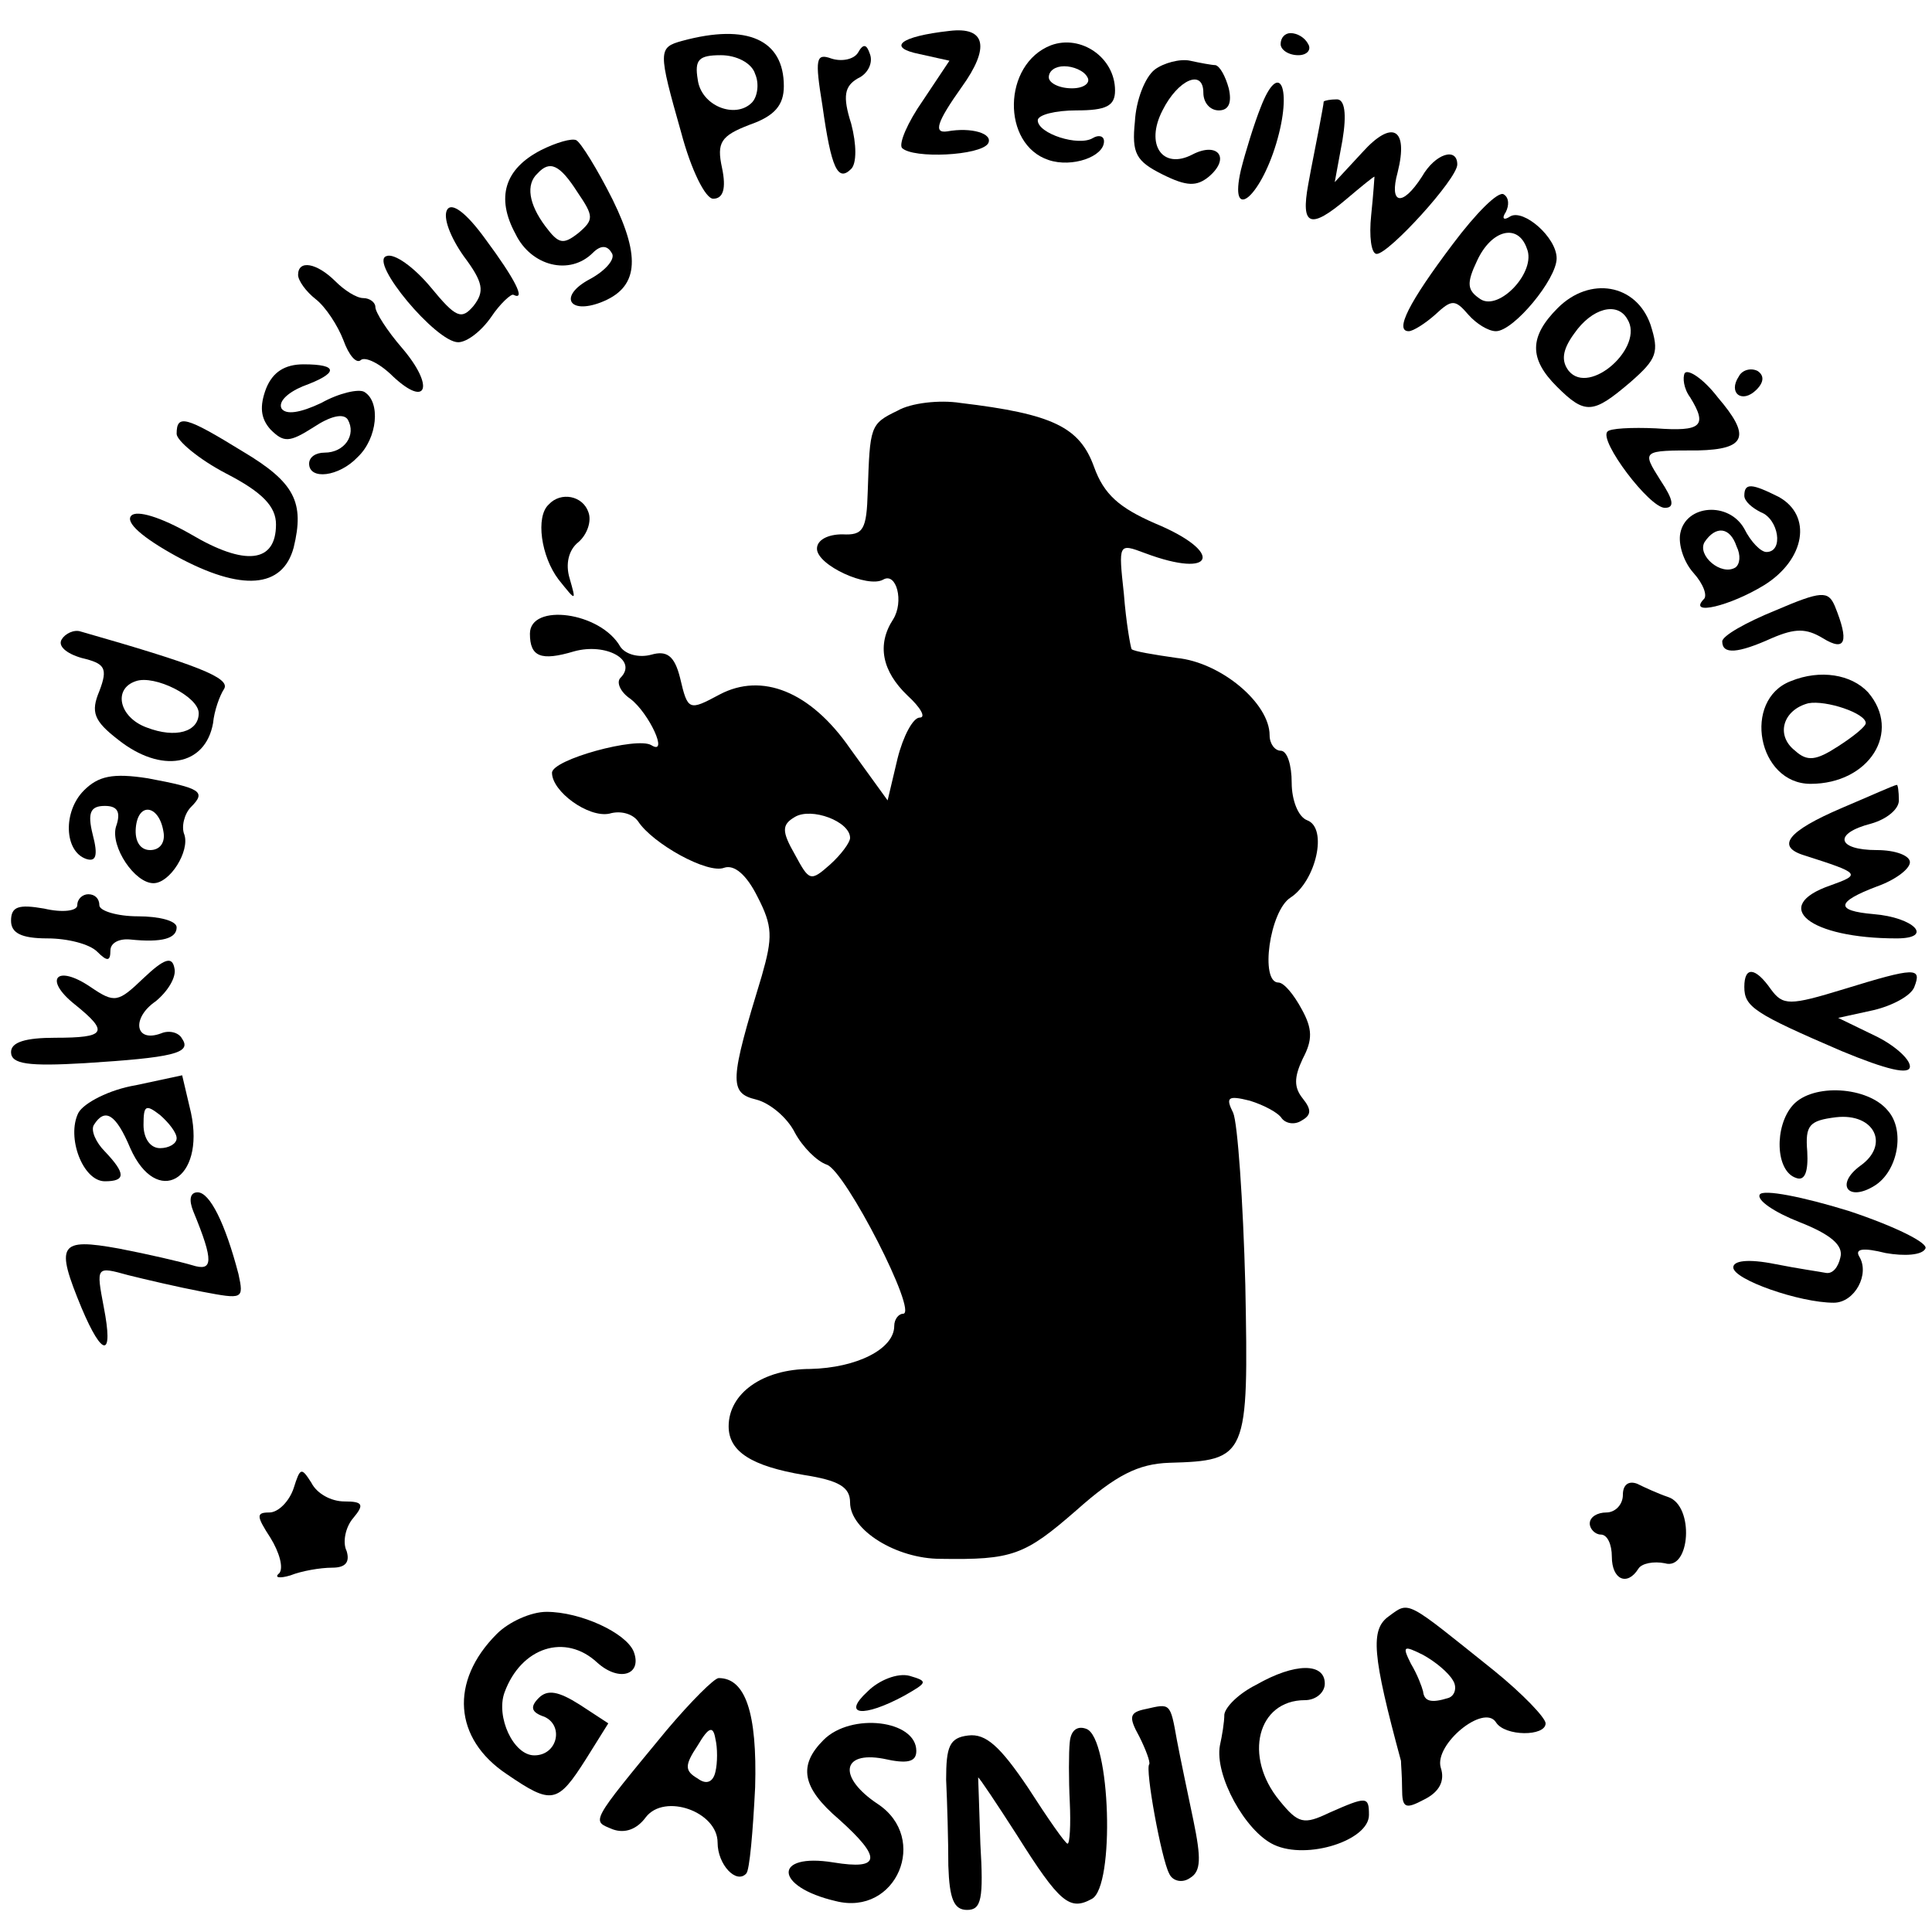 <?xml version="1.0" standalone="no"?>
<!DOCTYPE svg PUBLIC "-//W3C//DTD SVG 20010904//EN"
 "http://www.w3.org/TR/2001/REC-SVG-20010904/DTD/svg10.dtd">
<svg version="1.0" xmlns="http://www.w3.org/2000/svg"
 width="175pt" height="175pt" viewBox="0 0 175 175"
 preserveAspectRatio="xMidYMid meet">
<g transform="translate(0,175) scale(0.1,-0.1)"
fill="#000000" stroke="none">
<path d="M860 1722 c-45 -5 -57 -15 -27 -21 l27 -6 -24 -36 c-14 -20 -22 -39
-19 -43 10 -10 71 -7 78 4 5 9 -15 15 -37 11 -13 -2 -9 9 13 40 26 36 22 55
-11 51z"/>
<path d="M618 1713 c-22 -6 -22 -9 -1 -83 9 -34 22 -60 29 -60 9 0 12 9 8 28
-5 23 -1 29 25 39 23 8 31 18 31 35 0 42 -33 57 -92 41z m66 -30 c4 -9 2 -21
-3 -26 -15 -15 -46 -3 -49 21 -3 18 1 22 21 22 14 0 28 -7 31 -17z"/>
<path d="M952 1709 c-44 -17 -45 -90 -2 -104 21 -7 50 3 50 17 0 5 -5 6 -10 3
-13 -8 -50 4 -50 16 0 5 16 9 35 9 27 0 35 4 35 18 0 30 -31 51 -58 41z m33
-29 c3 -5 -3 -10 -14 -10 -12 0 -21 5 -21 10 0 6 6 10 14 10 8 0 18 -4 21 -10z"/>
<path d="M1160 1710 c0 -5 7 -10 16 -10 8 0 12 5 9 10 -3 6 -10 10 -16 10 -5
0 -9 -4 -9 -10z"/>
<path d="M777 1702 c-4 -6 -15 -8 -24 -5 -14 5 -15 0 -8 -43 8 -57 14 -69 26
-57 5 5 5 22 0 41 -8 25 -6 34 6 41 9 4 14 14 11 22 -3 9 -6 10 -11 1z"/>
<path d="M1046 1687 c-9 -7 -17 -28 -18 -47 -3 -29 1 -36 25 -48 22 -11 31
-11 42 -2 20 17 8 32 -15 20 -27 -14 -43 9 -27 40 14 28 37 38 37 16 0 -9 6
-16 14 -16 9 0 12 7 9 20 -3 11 -8 20 -12 21 -3 0 -14 2 -23 4 -9 2 -24 -2
-32 -8z"/>
<path d="M1142 1653 c-6 -15 -14 -41 -18 -57 -11 -48 17 -26 32 24 15 50 3 77
-14 33z"/>
<path d="M1199 1658 c0 -2 -2 -12 -4 -23 -2 -11 -7 -35 -10 -52 -7 -38 2 -41
35 -13 13 11 24 20 25 20 0 0 -1 -16 -3 -35 -2 -19 0 -35 5 -35 11 0 73 68 73
81 0 16 -20 10 -32 -11 -18 -28 -30 -25 -22 4 10 40 -5 48 -32 18 l-25 -27 7
38 c4 24 2 37 -5 37 -6 0 -11 -1 -12 -2z"/>
<path d="M490 1614 c-33 -17 -41 -43 -23 -76 14 -29 49 -38 70 -17 7 7 13 7
17 0 4 -5 -5 -16 -20 -24 -28 -15 -19 -32 10 -21 34 13 37 40 11 93 -14 28
-29 52 -33 54 -4 2 -18 -2 -32 -9z m33 -38 c15 -22 15 -25 1 -37 -14 -11 -18
-10 -30 6 -15 20 -18 38 -7 48 11 12 20 8 36 -17z"/>
<path d="M1316 1529 c-40 -53 -53 -79 -40 -79 4 0 15 7 24 15 15 14 18 14 30
0 7 -8 18 -15 25 -15 16 0 55 47 55 66 0 19 -30 45 -42 38 -6 -4 -8 -2 -4 4 3
6 3 13 -2 16 -5 3 -25 -17 -46 -45z m67 -4 c9 -21 -25 -57 -42 -46 -12 8 -13
14 -3 35 13 28 37 34 45 11z"/>
<path d="M405 1560 c-4 -7 3 -25 15 -42 18 -24 19 -32 9 -45 -11 -13 -16 -11
-39 17 -15 18 -33 31 -40 28 -16 -5 45 -78 65 -78 8 0 21 10 30 23 8 12 18 21
20 20 12 -6 1 15 -25 50 -18 25 -31 34 -35 27z"/>
<path d="M270 1501 c0 -5 7 -15 16 -22 9 -7 20 -24 25 -37 5 -14 12 -22 16
-18 4 3 17 -3 29 -15 31 -29 38 -9 8 26 -13 15 -24 32 -24 37 0 4 -5 8 -11 8
-6 0 -17 7 -25 15 -17 17 -34 20 -34 6z"/>
<path d="M1411 1471 c-26 -26 -26 -46 -1 -71 26 -26 33 -25 67 4 24 21 26 27
18 52 -13 37 -55 44 -84 15z m63 -10 c16 -25 -34 -70 -53 -47 -7 9 -6 19 5 34
16 23 39 29 48 13z"/>
<path d="M241 1398 c-6 -16 -5 -27 4 -37 12 -12 17 -12 39 2 15 10 27 13 31 7
8 -14 -3 -30 -21 -30 -8 0 -14 -4 -14 -10 0 -15 27 -12 44 6 18 17 21 50 6 59
-5 3 -23 -1 -39 -10 -19 -9 -32 -11 -36 -5 -3 6 5 14 19 20 33 12 33 20 1 20
-17 0 -28 -7 -34 -22z"/>
<path d="M1526 1412 c-2 -4 -1 -14 5 -22 16 -26 10 -31 -31 -28 -22 1 -42 0
-44 -3 -8 -8 38 -69 52 -69 9 0 8 7 -4 25 -17 27 -17 27 34 27 44 1 48 13 18
48 -13 17 -27 26 -30 22z"/>
<path d="M1575 1409 c-10 -15 3 -25 16 -12 7 7 7 13 1 17 -6 3 -14 1 -17 -5z"/>
<path d="M813 1378 c-25 -12 -25 -14 -27 -73 -1 -35 -4 -40 -23 -39 -13 0 -23
-5 -23 -13 0 -15 46 -36 60 -28 12 7 19 -20 9 -36 -15 -23 -10 -47 13 -69 12
-11 17 -20 11 -20 -6 0 -15 -17 -20 -37 l-9 -38 -34 47 c-36 52 -80 69 -118
49 -28 -15 -29 -15 -36 15 -5 20 -12 25 -26 21 -11 -3 -23 0 -28 7 -18 32 -82
40 -82 12 0 -21 10 -25 40 -16 29 8 58 -8 42 -24 -4 -4 0 -13 9 -19 17 -13 35
-52 19 -42 -13 8 -90 -13 -90 -25 0 -17 33 -41 52 -37 10 3 21 0 26 -7 13 -20
63 -48 78 -42 9 3 20 -6 30 -26 14 -27 14 -37 4 -72 -29 -95 -30 -106 -5 -112
12 -3 28 -16 35 -30 7 -13 20 -26 29 -29 17 -6 83 -135 69 -135 -4 0 -8 -5 -8
-11 0 -21 -34 -38 -76 -39 -43 0 -74 -22 -74 -52 0 -23 21 -36 68 -44 32 -5
42 -11 42 -25 0 -25 42 -51 82 -51 65 -1 76 3 123 44 36 32 56 42 84 43 71 2
72 5 69 161 -2 76 -7 147 -11 156 -7 14 -5 16 15 11 13 -4 26 -11 29 -16 4 -5
12 -6 18 -2 9 5 9 10 1 20 -8 10 -8 19 0 36 9 17 9 27 -1 45 -7 13 -16 24 -21
24 -17 0 -8 65 11 77 23 15 34 63 15 70 -8 3 -14 18 -14 34 0 16 -4 29 -10 29
-5 0 -10 6 -10 14 0 29 -44 66 -84 70 -21 3 -39 6 -41 8 -1 2 -5 24 -7 50 -5
46 -5 46 19 37 64 -24 72 1 9 27 -32 14 -46 26 -55 51 -13 36 -37 48 -121 58
-19 3 -45 0 -57 -7z m-43 -387 c0 -4 -8 -15 -18 -24 -18 -16 -19 -15 -32 9
-12 21 -12 27 0 34 15 9 50 -4 50 -19z"/>
<path d="M160 1357 c0 -6 20 -23 45 -36 33 -17 45 -30 45 -46 0 -35 -28 -38
-77 -9 -28 16 -49 22 -54 17 -6 -6 10 -20 41 -37 59 -32 96 -29 106 8 10 41 1
59 -46 87 -52 32 -60 34 -60 16z"/>
<path d="M1580 1301 c0 -5 7 -11 15 -15 16 -6 21 -36 5 -36 -5 0 -14 9 -20 21
-14 25 -53 22 -58 -4 -2 -10 3 -26 12 -36 9 -10 13 -21 9 -24 -14 -15 24 -6
55 13 37 23 44 63 13 80 -24 12 -31 13 -31 1z m-7 -46 c4 -8 3 -16 -1 -19 -13
-8 -35 11 -28 23 10 15 23 14 29 -4z"/>
<path d="M497 1293 c-12 -11 -7 -47 9 -68 16 -20 16 -20 10 1 -4 13 -1 26 8
33 8 7 12 19 9 27 -5 15 -25 19 -36 7z"/>
<path d="M1608 1197 c-27 -11 -48 -23 -48 -28 0 -12 14 -11 45 3 21 9 31 9 46
0 21 -13 24 -3 11 29 -6 14 -12 14 -54 -4z"/>
<path d="M56 1171 c-4 -6 4 -13 18 -17 21 -5 24 -9 16 -30 -8 -19 -5 -27 17
-44 39 -31 79 -24 86 15 1 11 6 25 10 31 6 10 -25 22 -130 52 -6 2 -14 -2 -17
-7z m124 -67 c0 -17 -21 -23 -47 -13 -25 9 -31 35 -10 42 17 6 57 -14 57 -29z"/>
<path d="M1622 1133 c-44 -17 -30 -93 18 -93 53 0 83 47 52 83 -15 16 -43 21
-70 10z m68 -38 c0 -3 -11 -12 -25 -21 -20 -13 -28 -14 -39 -4 -18 14 -11 37
12 43 16 3 52 -9 52 -18z"/>
<path d="M76 1034 c-19 -19 -18 -55 2 -62 9 -3 11 3 6 22 -5 20 -2 26 11 26
11 0 15 -5 10 -19 -5 -18 17 -51 34 -51 15 0 33 29 28 44 -3 7 0 19 6 25 14
14 9 17 -39 26 -32 5 -45 2 -58 -11z m72 -37 c2 -10 -3 -17 -12 -17 -9 0 -14
8 -13 20 2 24 21 21 25 -3z"/>
<path d="M1668 1018 c-49 -21 -60 -35 -33 -43 50 -16 51 -17 23 -27 -55 -19
-19 -48 60 -48 34 0 16 19 -21 22 -35 3 -34 11 3 25 17 6 30 16 30 22 0 6 -13
11 -30 11 -36 0 -40 15 -5 24 14 4 25 13 25 21 0 8 -1 15 -2 14 -2 0 -24 -10
-50 -21z"/>
<path d="M70 930 c0 -5 -13 -7 -30 -3 -23 4 -30 2 -30 -11 0 -11 9 -16 33 -16
18 0 38 -5 45 -12 9 -9 12 -9 12 1 0 7 8 11 18 10 29 -3 42 1 42 11 0 6 -16
10 -35 10 -19 0 -35 5 -35 10 0 6 -4 10 -10 10 -5 0 -10 -4 -10 -10z"/>
<path d="M130 864 c-23 -22 -26 -23 -48 -8 -31 21 -43 7 -14 -16 31 -25 28
-30 -18 -30 -27 0 -40 -4 -40 -13 0 -11 16 -13 67 -10 79 5 97 9 88 22 -3 6
-12 8 -19 5 -24 -9 -27 14 -5 29 11 9 19 22 17 30 -2 11 -9 9 -28 -9z"/>
<path d="M1580 856 c0 -18 9 -24 88 -58 41 -17 62 -22 62 -14 0 7 -15 20 -32
28 l-33 16 32 7 c17 4 34 13 37 21 7 18 1 18 -64 -2 -49 -15 -55 -15 -66 0
-14 20 -24 21 -24 2z"/>
<path d="M123 767 c-24 -4 -47 -16 -52 -25 -11 -22 4 -62 24 -62 19 0 19 7 0
27 -8 8 -13 19 -10 24 10 16 20 10 33 -21 24 -54 68 -29 55 32 l-8 34 -42 -9z
m37 -48 c0 -5 -7 -9 -15 -9 -9 0 -15 9 -15 21 0 18 2 19 15 9 8 -7 15 -16 15
-21z"/>
<path d="M1624 749 c-17 -19 -16 -60 3 -66 8 -3 11 6 10 24 -2 24 2 28 26 31
35 4 49 -25 22 -44 -23 -17 -11 -33 13 -18 21 13 28 50 12 68 -18 22 -68 25
-86 5z"/>
<path d="M1594 668 c-3 -5 13 -16 36 -25 28 -11 40 -21 37 -32 -2 -9 -7 -15
-13 -14 -5 1 -26 4 -46 8 -25 5 -38 3 -38 -3 0 -11 60 -32 91 -32 19 0 33 26
23 42 -4 7 4 8 24 3 17 -3 33 -2 36 4 3 5 -27 20 -69 34 -42 13 -78 20 -81 15z"/>
<path d="M175 653 c19 -46 18 -55 -1 -49 -10 3 -40 10 -66 15 -55 10 -58 4
-34 -54 19 -45 29 -45 20 1 -7 37 -7 37 22 29 16 -4 46 -11 67 -15 37 -7 38
-7 33 16 -12 46 -26 74 -37 74 -7 0 -8 -7 -4 -17z"/>
<path d="M266 402 c-4 -12 -14 -22 -22 -22 -12 0 -12 -3 1 -23 8 -13 12 -27 8
-32 -5 -4 0 -5 10 -2 10 4 27 7 38 7 12 0 16 5 13 15 -4 8 -1 22 6 30 10 12 9
15 -8 15 -12 0 -25 7 -30 17 -9 14 -10 14 -16 -5z"/>
<path d="M1470 396 c0 -9 -7 -16 -15 -16 -8 0 -15 -4 -15 -10 0 -5 5 -10 10
-10 6 0 10 -9 10 -20 0 -21 14 -27 24 -11 3 5 14 7 24 5 23 -7 27 52 3 60 -9
3 -22 9 -28 12 -8 3 -13 -1 -13 -10z"/>
<path d="M1258 286 c-17 -12 -15 -35 11 -131 0 -3 1 -14 1 -25 0 -18 3 -19 20
-10 14 7 19 17 15 29 -6 21 39 58 50 41 8 -13 45 -13 45 -1 0 5 -21 27 -47 48
-80 64 -76 63 -95 49z m58 -58 c4 -6 2 -14 -4 -16 -16 -5 -22 -3 -23 6 -1 4
-5 15 -11 25 -8 16 -7 17 11 8 11 -6 23 -16 27 -23z"/>
<path d="M450 270 c-43 -43 -39 -95 9 -127 41 -28 46 -27 72 14 l20 32 -26 17
c-19 12 -29 14 -37 6 -8 -8 -7 -13 5 -17 18 -8 12 -35 -9 -35 -19 0 -35 35
-27 57 15 41 55 54 84 27 20 -18 41 -11 33 10 -7 17 -48 36 -79 36 -14 0 -34
-9 -45 -20z"/>
<path d="M786 218 c-24 -22 -4 -24 33 -4 21 12 22 13 5 18 -11 3 -28 -4 -38
-14z"/>
<path d="M1138 224 c-16 -8 -28 -20 -29 -27 0 -7 -2 -19 -4 -28 -5 -27 23 -78
49 -90 30 -14 86 4 86 27 0 17 -2 17 -36 2 -23 -11 -28 -10 -45 11 -33 40 -20
91 23 91 10 0 18 7 18 15 0 19 -27 19 -62 -1z"/>
<path d="M604 183 c-71 -86 -68 -82 -49 -90 11 -4 22 0 30 11 17 22 65 5 65
-23 0 -20 17 -38 26 -28 3 3 6 38 8 78 2 68 -9 99 -33 99 -4 0 -25 -21 -47
-47z m44 -38 c-2 -9 -8 -12 -16 -6 -12 7 -12 12 0 30 10 17 14 18 16 6 2 -8 2
-22 0 -30z"/>
<path d="M1038 202 c-15 -3 -16 -7 -6 -25 6 -12 10 -23 9 -25 -4 -4 11 -86 18
-99 3 -7 12 -9 19 -4 10 6 10 18 3 52 -5 24 -12 57 -15 73 -6 34 -6 33 -28 28z"/>
<path d="M746 174 c-23 -23 -20 -43 14 -72 39 -35 38 -46 -5 -39 -55 9 -54
-22 2 -35 55 -14 85 57 38 88 -36 24 -33 48 5 41 22 -5 30 -3 30 7 0 28 -59
35 -84 10z"/>
<path d="M969 172 c-1 -9 -1 -34 0 -54 1 -21 0 -38 -2 -38 -2 0 -18 23 -36 51
-25 37 -38 49 -54 47 -17 -2 -20 -10 -20 -40 1 -21 2 -56 2 -78 1 -30 5 -40
17 -40 13 0 15 10 12 60 -1 33 -2 60 -2 60 1 0 17 -24 35 -52 39 -62 48 -69
68 -58 21 11 17 146 -5 154 -8 3 -14 -1 -15 -12z"/>
</g>
</svg>
